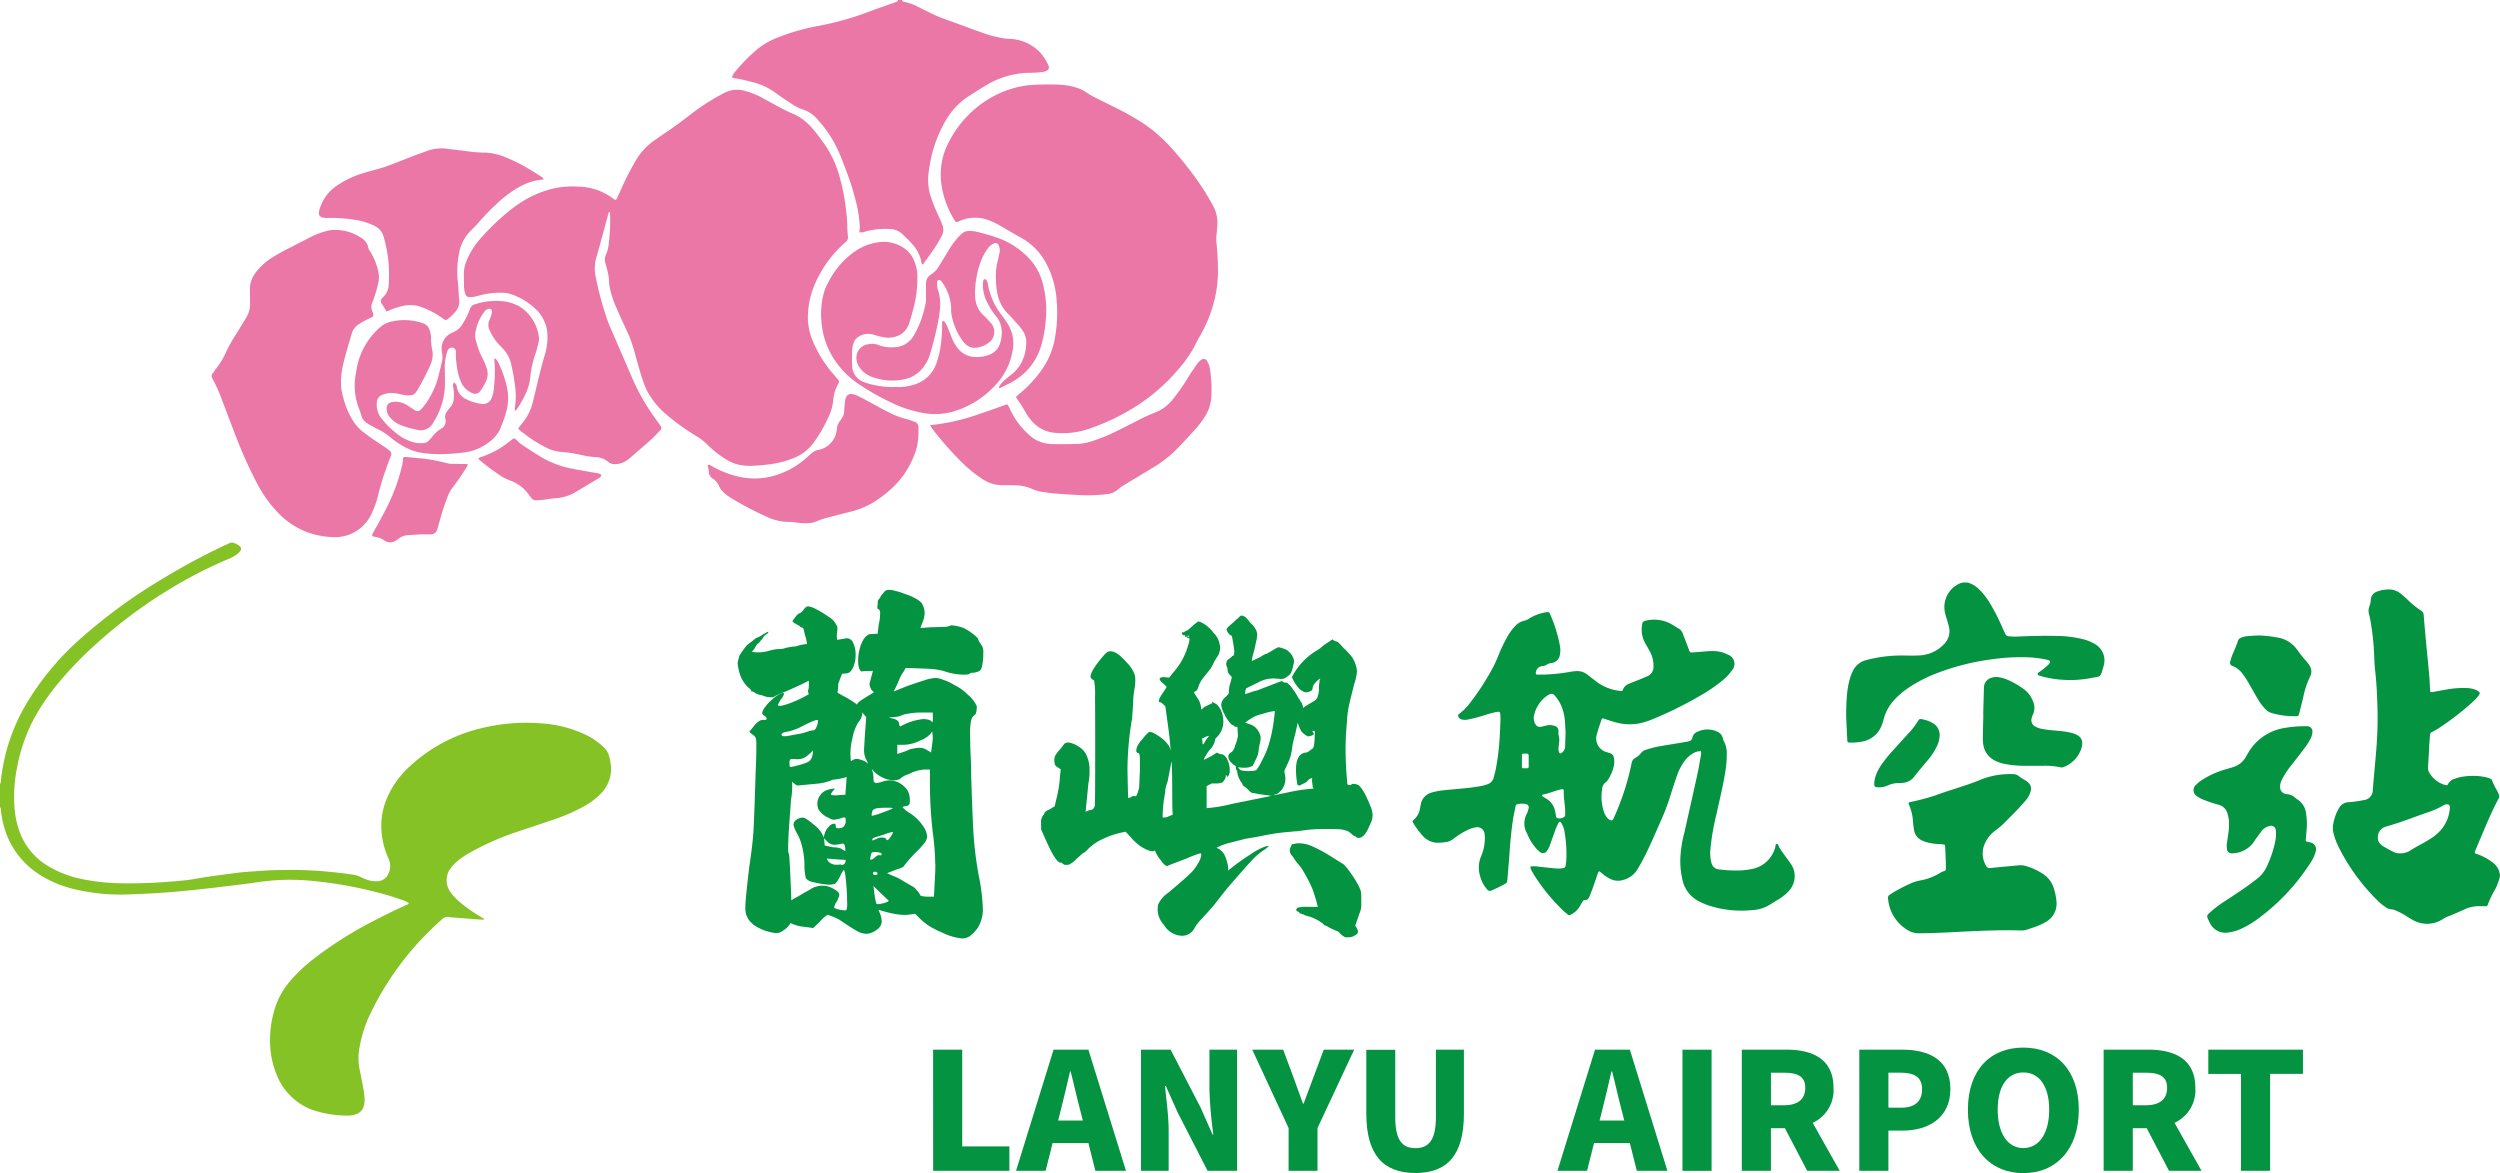 <svg id="header-logo" xmlns="http://www.w3.org/2000/svg" xmlns:xlink="http://www.w3.org/1999/xlink" width="136.389" height="64" viewBox="0 0 136.389 64">
  <defs>
    <clipPath id="clip-path">
      <rect id="矩形_11006" data-name="矩形 11006" width="136.389" height="64" fill="none"/>
    </clipPath>
  </defs>
  <g id="组_19200" data-name="组 19200" clip-path="url(#clip-path)">
    <path id="路径_44337" data-name="路径 44337" d="M0,77.729a.341.341,0,0,0,.052-.207,10.322,10.322,0,0,1,1.337-4.087,14.928,14.928,0,0,1,2.969-3.606,29.124,29.124,0,0,1,4.389-3.224,37.524,37.524,0,0,1,3.474-1.88c.1-.047.2-.085.3-.138a.283.283,0,0,1,.259,0,.861.861,0,0,1,.306.172.189.189,0,0,1,.031.248.706.706,0,0,1-.193.191,2.158,2.158,0,0,1-.427.239,24.549,24.549,0,0,0-3.548,1.85,26.251,26.251,0,0,0-3.572,2.683,20.374,20.374,0,0,0-2.15,2.2,12.246,12.246,0,0,0-1.4,2.045A9.343,9.343,0,0,0,.92,76.889,7.959,7.959,0,0,0,.8,79.114a4.753,4.753,0,0,0,.328,1.373,3.63,3.63,0,0,0,1.59,1.774,5.847,5.847,0,0,0,1.78.659,11.355,11.355,0,0,0,2.193.226q1.187.015,2.371-.074c.4-.03.8-.059,1.194-.108.369-.046.734-.125,1.1-.178.494-.071.99-.132,1.485-.2.577-.074,1.159-.1,1.739-.142.281-.019.563-.017.845-.021a21.361,21.361,0,0,1,2.234.067c.552.05,1.1.105,1.651.193a1.075,1.075,0,0,1,.334.106,2.573,2.573,0,0,0,.506.2,1.332,1.332,0,0,0,.4.044A.672.672,0,0,0,21.2,82.6a.938.938,0,0,0,0-.792,4.4,4.4,0,0,1-.39-1.523,3.849,3.849,0,0,1,.291-1.759,5.04,5.04,0,0,1,1.256-1.763,8.636,8.636,0,0,1,3.928-2.083,10.166,10.166,0,0,1,3.165-.265,6.725,6.725,0,0,1,2.446.6,3.717,3.717,0,0,1,1.09.76.89.89,0,0,1,.231.394,3,3,0,0,1,.116.614,1.9,1.9,0,0,1-.528,1.442,3.861,3.861,0,0,1-1,.752,10.035,10.035,0,0,1-1.623.7c-.644.221-1.292.431-1.937.648a14.788,14.788,0,0,0-2.685,1.192,4.49,4.49,0,0,0-.584.4,2.148,2.148,0,0,0-.41.435,1.091,1.091,0,0,0,.01,1.276,3.384,3.384,0,0,0,.565.589,8.274,8.274,0,0,0,1.048.735c.076.046.15.094.221.139,0,.022,0,.034-.008.038a.04.04,0,0,1-.026,0c-.127-.006-.254-.009-.381-.019-.426-.033-.851-.068-1.277-.1a1,1,0,0,1-.19-.017.409.409,0,0,0-.418.121,16.208,16.208,0,0,0-3.864,5.059,7.1,7.1,0,0,0-.644,1.989,3.147,3.147,0,0,0,.016,1.138c.072.337.137.676.2,1.016.031.17.054.341.07.513a1.315,1.315,0,0,1-.034.433.646.646,0,0,1-.462.492,1.412,1.412,0,0,1-.43.067,6.044,6.044,0,0,1-1.875-.3,2.775,2.775,0,0,1-.545-.247,3.385,3.385,0,0,1-1.47-1.734,4.806,4.806,0,0,1-.337-1.646,5.776,5.776,0,0,1,.274-1.961,4.149,4.149,0,0,1,.774-1.4,8.848,8.848,0,0,1,1.405-1.326,21.336,21.336,0,0,1,3.325-2.076c.532-.276,1.07-.54,1.618-.784.063-.028.141-.039.174-.124a1.505,1.505,0,0,0-.421-.187,16.065,16.065,0,0,0-1.7-.493,21.918,21.918,0,0,0-2.626-.472,14.027,14.027,0,0,0-1.876-.118,12.337,12.337,0,0,0-1.6.13c-.476.071-.954.127-1.432.186-.568.07-1.136.138-1.7.2-.415.046-.832.085-1.248.123-.842.077-1.686.127-2.53.153a10.885,10.885,0,0,1-3.243-.31,6.238,6.238,0,0,1-1.793-.776A4.5,4.5,0,0,1,.171,79.86a4.176,4.176,0,0,1-.119-.7A.249.249,0,0,0,0,78.984Z" transform="translate(0 -34.957)" fill="#85c226"/>
    <path id="路径_44338" data-name="路径 44338" d="M188.423,86.136a5.272,5.272,0,0,1-.339-.495c-.038-.064-.039-.185-.135-.171-.071.011-.055.122-.076.188a1.632,1.632,0,0,1-1.3,1.186,3.911,3.911,0,0,1-.54.069,7.142,7.142,0,0,1-1.224-.052.45.45,0,0,1-.41-.345,1.405,1.405,0,0,1-.049-.212,2.434,2.434,0,0,1-.015-.517,12.841,12.841,0,0,1,.318-1.879c.17-.781.366-1.557.491-2.347a5.419,5.419,0,0,0,.086-1.058,1.342,1.342,0,0,0-.154-.629.514.514,0,0,1-.056-.152.514.514,0,0,0-.32-.381,1.241,1.241,0,0,0-1.055.005.443.443,0,0,0-.288.307c-.028.18-.148.207-.282.237-.036.008-.072.013-.107.019-.431.072-.861.142-1.291.215a5.025,5.025,0,0,0-.82.2.5.5,0,0,0-.281.159,1.045,1.045,0,0,1-.349.3.392.392,0,0,0-.188.279,13.885,13.885,0,0,1-.943,2.924c-.022.05-.043.1-.068.149a.1.1,0,0,1-.116.044.394.394,0,0,1-.22-.153.938.938,0,0,1-.156-.286,2.555,2.555,0,0,1-.109-1.237.522.522,0,0,1,.224-.418.323.323,0,0,0,.086-.1,2.182,2.182,0,0,0,.313-.691,1.115,1.115,0,0,0,.018-.54.284.284,0,0,0-.2-.232c-.052-.014-.1-.032-.155-.051a.771.771,0,0,1-.557-1.024c.069-.28.175-.55.26-.81a.184.184,0,0,1,.151.013c.164.052.328.108.493.156a2.877,2.877,0,0,0,1.454.076,4.343,4.343,0,0,0,.724-.238,21,21,0,0,0,2.655-1.328,8.361,8.361,0,0,0,1.139-.795,2.522,2.522,0,0,0,.465-.5.533.533,0,0,0-.211-.879,1.7,1.7,0,0,0-.759-.192c-.32-.012-.635.039-.952.057-.409.024-.325.085-.475-.307-.09-.238-.18-.476-.274-.712a.441.441,0,0,0-.174-.237c-.18-.106-.353-.226-.538-.321a1.937,1.937,0,0,0-1.328-.134.191.191,0,0,0-.169.179c-.008.054-.016.108-.022.162a1.5,1.5,0,0,0,.191.892c.084.15.172.3.254.451a1.633,1.633,0,0,1,.192.812.544.544,0,0,1-.348.535c-.124.055-.25.107-.376.159-.2.082-.407.156-.606.244a.556.556,0,0,0-.34.333.085.085,0,0,1-.105.061,2.6,2.6,0,0,1-1.268-.455c-.132-.1-.259-.2-.389-.3-.072-.055-.143-.112-.217-.164a.866.866,0,0,0-.565-.163,2.95,2.95,0,0,0-.3.033,9.991,9.991,0,0,1-1.435.156c-.136,0-.273,0-.409,0a.062.062,0,0,1-.063-.071.389.389,0,0,1,.344-.391.508.508,0,0,0,.233-.066.568.568,0,0,1,.275-.1.529.529,0,0,0,.465-.466,1.288,1.288,0,0,0,.012-.407,7.647,7.647,0,0,0-.57-1.843.1.1,0,0,0-.107-.064,1.458,1.458,0,0,0-.189.025,2.584,2.584,0,0,0-.832.329.658.658,0,0,1-.245.113.921.921,0,0,0-.511.294,2.894,2.894,0,0,0-.447.617,8.549,8.549,0,0,0-.446.934c-.094.226-.186.454-.3.671a13.264,13.264,0,0,1-1.217,1.9,2.979,2.979,0,0,1-.641.665c-.075.053-.075.111-.034.188a.245.245,0,0,0,.145.115.73.73,0,0,0,.35.012,7.592,7.592,0,0,0,.974-.258,4.542,4.542,0,0,1,.606-.157c.172-.025.191-.012.2.156a2.344,2.344,0,0,1,.008.272c-.012.318-.023.636-.043.953a13.191,13.191,0,0,1-.222,1.784c-.027.133-.069.264-.1.4a.521.521,0,0,1-.38.39,2.467,2.467,0,0,1-.315.088c-.26.043-.521.081-.783.109-.415.044-.833.075-1.248.119a3.42,3.42,0,0,0-.668.127.8.8,0,0,0-.588.645c-.012.063-.026.125-.039.187a1.038,1.038,0,0,1-.371.676.083.083,0,0,0-.018.121,4.358,4.358,0,0,0,.566.766,1.112,1.112,0,0,0,.887.339c.1,0,.2-.019.3-.028a.839.839,0,0,0,.448-.177,4.214,4.214,0,0,1,.785-.489,1.464,1.464,0,0,1,.439-.142.394.394,0,0,1,.479.336.781.781,0,0,1,.015.135,2.434,2.434,0,0,1-.185,1.066,1.611,1.611,0,0,0-.086,1.066,1.841,1.841,0,0,0,.407.792.181.181,0,0,0,.219.054,8.288,8.288,0,0,0,.782-.384.134.134,0,0,0,.077-.105c.009-.063.021-.126.026-.189.04-.489.084-.978.117-1.468.039-.572.094-1.142.179-1.708.038-.251.1-.5.145-.749.009-.045.018-.094.071-.1a1.017,1.017,0,0,1,.486-.019.185.185,0,0,1,.151.246,1.735,1.735,0,0,1-.083.259,1.1,1.1,0,0,0,0,1.1,2.789,2.789,0,0,0,.568.891.7.7,0,0,0,.123.107.251.251,0,0,0,.4-.06,1.091,1.091,0,0,0,.161-.314q.129-.359.256-.718a2.849,2.849,0,0,1,.221-.5c.035-.061.083-.061.125,0a1.29,1.29,0,0,1,.2.559,6.909,6.909,0,0,1,.092,1.358c0,.127-.015.254-.03.381s-.054.179-.184.195a1.824,1.824,0,0,1-.354.01c-.308-.026-.615-.061-.922-.094a1.691,1.691,0,0,0-.449-.017.125.125,0,0,0,0,.138,3.506,3.506,0,0,0,.167.312,10.184,10.184,0,0,0,1.618,1.979c.072.069.153.129.229.193a.121.121,0,0,0,.149.017,1.151,1.151,0,0,0,.485-.426c.055-.094.111-.188.165-.282.028-.05.065-.094.125-.092.159.006.222-.1.271-.222.058-.153.121-.3.176-.458.091-.257.177-.515.267-.773.016-.047.019-.11.1-.116.066.055.135.113.206.17a1.833,1.833,0,0,0,.415.258.94.94,0,0,0,.667.04,1.281,1.281,0,0,0,.755-.546c.166-.272.32-.55.461-.835.334-.676.625-1.372.93-2.061a10.373,10.373,0,0,0,.4-1.073c.123-.39.248-.779.381-1.165a3.051,3.051,0,0,1,.363-.73,1.5,1.5,0,0,1,.483-.473.792.792,0,0,1,.467-.14.536.536,0,0,1-.007.247c-.059.34-.115.681-.189,1.018-.233,1.065-.475,2.128-.712,3.192a6.314,6.314,0,0,0-.217,1.452,4.387,4.387,0,0,0,.144,1.214,1.678,1.678,0,0,0,.824,1.039,3.578,3.578,0,0,0,.547.243,5.769,5.769,0,0,0,2.422.261,1.973,1.973,0,0,0,.811-.216c.237-.134.466-.282.7-.428a2.357,2.357,0,0,0,.46-.383,1.184,1.184,0,0,0,.145-1.459c-.1-.152-.209-.3-.319-.442m-14.006-5.355c0,.154,0,.308,0,.462a.081.081,0,0,1-.084.087c-.054,0-.109,0-.163,0-.111,0-.121-.013-.124-.128,0-.091,0-.182,0-.272h0c0-.109,0-.217,0-.326a.073.073,0,0,1,.066-.073l.027,0c.286-.005.28-.017.277.253m1.925,3.207a.434.434,0,0,1-.365.054.1.1,0,0,1-.064-.08c-.021-.107-.033-.215-.059-.32a1.019,1.019,0,0,0-.505-.676c-.062-.036-.123-.076-.182-.117-.011-.008-.013-.032-.016-.049a.03.03,0,0,1,.029-.038c.3-.05.571-.173.86-.249.061-.016.122-.033.184-.044s.111.013.108.079c-.014.355.057.7.075,1.057,0,.045,0,.091,0,.136-.007.086.034.188-.065.247m.065-3.833a.451.451,0,0,1-.226.352c-.032.024-.071,0-.091-.031a.436.436,0,0,1-.043-.265c.008-.109.024-.217.033-.326a.7.7,0,0,0,0-.216,1.279,1.279,0,0,1-.039-.376.263.263,0,0,0-.187-.271.8.8,0,0,0-.481-.028c-.1.021-.193.052-.292.071a.26.26,0,0,1-.281-.124.622.622,0,0,1-.089-.5,1.765,1.765,0,0,1,.748-1.1.548.548,0,0,1,.123-.058.205.205,0,0,1,.245.062,2.08,2.08,0,0,1,.388.621,2.541,2.541,0,0,1,.172.713c.023.254.032.508.043.691-.01.307-.019.544-.025.78" transform="translate(-91.025 -39.429)" fill="#049341"/>
    <path id="路径_44339" data-name="路径 44339" d="M286.677,85.554a1.007,1.007,0,0,0-.407-.562,2.963,2.963,0,0,0-.842-.439c-.1-.031-.116-.062-.077-.16.1-.235.194-.47.294-.7.309-.727.61-1.458.983-2.156a.247.247,0,0,0,.011-.232c-.028-.067-.057-.134-.09-.2a3.606,3.606,0,0,1-.276-.562.14.14,0,0,0-.092-.093,1.952,1.952,0,0,0-.258-.085,3.376,3.376,0,0,0-1.193-.033,2,2,0,0,0-.5.124.568.568,0,0,0-.364.3.072.072,0,0,1-.087.048.941.941,0,0,1-.158-.04,1.466,1.466,0,0,1-.732-.585.524.524,0,0,1-.11-.353c.033-.471.055-.944.082-1.415.007-.118.023-.235.027-.353A.17.17,0,0,1,283,77.9a3.159,3.159,0,0,0,.354-.2,14.966,14.966,0,0,0,1.814-1.393c.1-.091.2-.189.29-.289a1.213,1.213,0,0,0,.127-.175.1.1,0,0,0-.034-.142.75.75,0,0,0-.266-.134,1.618,1.618,0,0,0-.43-.066,5.25,5.25,0,0,0-1.085.087c-.242.041-.482.089-.724.131-.133.023-.151,0-.158-.141-.011-.226-.015-.454-.035-.68-.06-.669-.128-1.339-.19-2.008-.042-.453-.083-.905-.118-1.358a.3.3,0,0,0-.157-.263,4.427,4.427,0,0,1-.737-.6c-.119-.112-.24-.222-.369-.323a1.026,1.026,0,0,0-.659-.222,1.882,1.882,0,0,0-.614.114.485.485,0,0,0-.347.415,1.492,1.492,0,0,1-.071.373.7.7,0,0,0-.015.5c.016.052.025.106.036.16a13.391,13.391,0,0,1,.221,1.839c.019.336.021.674.06,1.007.081.7.112,1.4.131,2.094a21.369,21.369,0,0,1-.066,2.234c-.047.6-.105,1.195-.158,1.792-.012.136-.016.272-.032.408a.55.55,0,0,1-.5.558c-.027.006-.054.009-.081.015a5.752,5.752,0,0,1-.755.1.6.6,0,0,0-.494.3,2.46,2.46,0,0,0-.141.263,2.836,2.836,0,0,0-.182.6,1.129,1.129,0,0,0,.012.539,3.986,3.986,0,0,0,.311.812,11.085,11.085,0,0,0,2.066,2.828,2.945,2.945,0,0,0,.44.366.6.6,0,0,0,.349.136.6.6,0,0,1,.234.068,3.394,3.394,0,0,1,.531.276c.147.09.292.185.444.265a1.56,1.56,0,0,0,1.56-.06,1.923,1.923,0,0,1,.261-.145c.316-.115.62-.258.928-.393a1.88,1.88,0,0,1,.926-.181c.091,0,.182,0,.272,0a.082.082,0,0,0,.082-.059,5.493,5.493,0,0,1,.436-.907,3.646,3.646,0,0,0,.225-.613.459.459,0,0,0-.019-.262m-3.23-2.278a2.5,2.5,0,0,1-.5.42c-.138.088-.277.172-.42.251-.231.127-.464.248-.685.391a.972.972,0,0,1-.572.171.725.725,0,0,1-.363-.074c-.187-.093-.37-.193-.55-.3a.932.932,0,0,1-.188-.155.425.425,0,0,1-.121-.321.589.589,0,0,1,.418-.6c.042-.016.086-.029.13-.041.707-.2,1.391-.473,2.084-.715a4.6,4.6,0,0,0,.97-.425.3.3,0,0,1,.127-.042c.135-.016.209.052.2.186a2.04,2.04,0,0,1-.528,1.255" transform="translate(-150.318 -37.967)" fill="#049341"/>
    <path id="路径_44340" data-name="路径 44340" d="M267.4,92.755a1.425,1.425,0,0,0-.16-.033c-.095-.02-.109-.034-.1-.124.014-.181.032-.362.047-.543a3.66,3.66,0,0,0-.029-.87,1.048,1.048,0,0,0-.463-.769.832.832,0,0,1-.132-.1.73.73,0,0,0-.44-.194.772.772,0,0,1-.107-.018.386.386,0,0,1-.28-.362.9.9,0,0,1,.118-.443,4.513,4.513,0,0,1,.493-.75c.232-.3.468-.6.7-.906a3.471,3.471,0,0,0,.353-.55.853.853,0,0,0,.1-.336.293.293,0,0,0-.323-.344,6.9,6.9,0,0,0-1.221.1,2.8,2.8,0,0,0-1.97,1.375c-.032.055-.065.109-.095.165a1.214,1.214,0,0,1-.74.6c-.165.051-.331.1-.5.147a4.793,4.793,0,0,0-1.135.524,1.616,1.616,0,0,0-.342.27.385.385,0,0,0,.069.661,1.413,1.413,0,0,0,.362.187,7.159,7.159,0,0,0,.749.249.679.679,0,0,1,.525.528,1.657,1.657,0,0,1,.066.347,3.013,3.013,0,0,1-.027.679c-.034.224-.064.449-.093.653.007.1.005.169.018.24a.243.243,0,0,0,.221.209.316.316,0,0,0,.108,0,1.477,1.477,0,0,0,1.131-.614c.083-.14.186-.27.28-.4.047-.066.1-.132.145-.2a.771.771,0,0,1,.431-.271.252.252,0,0,1,.343.213.663.663,0,0,1,.014.135,1.973,1.973,0,0,1-.031.434A5.856,5.856,0,0,1,265,94.094a1.762,1.762,0,0,1-.506.634c-.23.178-.461.355-.7.52-.351.243-.711.473-1.066.711a6.1,6.1,0,0,0-.723.534c-.305.277-.3.232-.115.616a.942.942,0,0,0,1.051.555,2.3,2.3,0,0,0,.676-.2,5.024,5.024,0,0,0,.911-.543,11.479,11.479,0,0,0,2.889-3.088,2.056,2.056,0,0,0,.147-.261,1.842,1.842,0,0,0,.12-.332.375.375,0,0,0-.283-.483" transform="translate(-141.347 -46.795)" fill="#049341"/>
    <path id="路径_44341" data-name="路径 44341" d="M265.506,77.275a1.314,1.314,0,0,1,.561.459,5.4,5.4,0,0,1,.379.6c.144.252.285.506.434.755a2.679,2.679,0,0,0,.43.56.714.714,0,0,0,.3.185,4.382,4.382,0,0,0,1.344.178c.127,0,.14-.015.178-.159.074-.281.143-.563.212-.844a4.679,4.679,0,0,1,.381-1.159.571.571,0,0,0-.017-.573,2.08,2.08,0,0,0-.281-.367c-.138-.157-.26-.324-.386-.491a1.627,1.627,0,0,0-.958-.672,6.827,6.827,0,0,0-1.161-.141c-.2.012-.4.02-.6.039a1.115,1.115,0,0,0-.393.1.236.236,0,0,0-.14.155,7.045,7.045,0,0,1-.291.732,3.133,3.133,0,0,0-.127.387.186.186,0,0,0,.133.257" transform="translate(-143.696 -40.94)" fill="#049341"/>
    <path id="路径_44342" data-name="路径 44342" d="M233.125,97.568a3.316,3.316,0,0,0-.961-.442,1,1,0,0,0-.378-.033l-.814.075c-.244.023-.489.045-.732.073a.2.2,0,0,1-.221-.112,1.314,1.314,0,0,1-.024-1.327,1.711,1.711,0,0,1,.552-.63,4.033,4.033,0,0,0,.569-.505c.192-.193.387-.384.575-.582.163-.171.322-.345.476-.524a1.34,1.34,0,0,0,.274-.5.446.446,0,0,0-.139-.493,1.6,1.6,0,0,0-.2-.143,1.868,1.868,0,0,1-.274-.177.53.53,0,0,0-.4-.131,4.256,4.256,0,0,0-1.706.3c-.8.336-1.634.549-2.443.848-.043.016-.086.029-.129.043a12.653,12.653,0,0,1-1.265.331c-.107.022-.123.049-.077.149a2.771,2.771,0,0,1,.222.977,4.041,4.041,0,0,0,.053.405.757.757,0,0,0,.452.576,1.643,1.643,0,0,0,.257.091,3.1,3.1,0,0,0,.591.095,1.226,1.226,0,0,1,.382.043c.006.036.014.071.016.107q.019.435.035.872c0,.109,0,.218,0,.327a.11.11,0,0,1-.083.122.99.99,0,0,0-.223.1,3.15,3.15,0,0,1-1.116.42,2.347,2.347,0,0,0-.541.177,9.239,9.239,0,0,0-.894.465c-.069.042-.137.089-.205.133a.193.193,0,0,0-.089.21,2.2,2.2,0,0,0,1.114,1.744,1.081,1.081,0,0,0,.54.147c.819,0,1.635-.05,2.452-.09,1.044-.051,2.089-.094,3.134-.063a.985.985,0,0,0,.374-.057c.154-.055.31-.1.464-.16a2.953,2.953,0,0,0,.541-.256,1.136,1.136,0,0,0,.569-1.1,3.158,3.158,0,0,0-.144-.719,1.421,1.421,0,0,0-.591-.791" transform="translate(-121.66 -49.884)" fill="#049341"/>
    <path id="路径_44343" data-name="路径 44343" d="M233.226,72.654a2.328,2.328,0,0,0-.681-.269,6.35,6.35,0,0,0-1.35-.165c-.718-.017-1.436,0-2.154.032a2.863,2.863,0,0,1-.517-.017.2.2,0,0,1-.168-.121c-.057-.124-.115-.247-.17-.371a11.293,11.293,0,0,0-.656-1.285,3.864,3.864,0,0,0-.6-.776,1.483,1.483,0,0,0-.445-.309.779.779,0,0,0-.685.017,1.405,1.405,0,0,0-.743,1.526c.026.124.063.246.1.368s.074.243.105.366a1.02,1.02,0,0,1-.3,1.067,1.952,1.952,0,0,1-1.211.56c-.3.022-.6.016-.9.011a7.524,7.524,0,0,0-2.1.254,1.077,1.077,0,0,0-.685.539,2.083,2.083,0,0,0-.17.4,4.7,4.7,0,0,0-.17.853,11.434,11.434,0,0,0-.046,1.472c.017.353.035.734.055,1.116,0,.084.034.114.117.116a3.064,3.064,0,0,0,.731-.062,1.408,1.408,0,0,0,1.041-.911,2.221,2.221,0,0,0,.089-.286,2.48,2.48,0,0,1,.637-1.125,4.465,4.465,0,0,1,.777-.641,7.78,7.78,0,0,1,1.5-.763,13.1,13.1,0,0,1,3.032-.761,10.919,10.919,0,0,1,1.713-.108,5.954,5.954,0,0,1,1.27.141c.185.045.2.117.071.259a4.465,4.465,0,0,1-.441.364c-.059.049-.169.077-.147.172.016.069.116.071.182.094a1.817,1.817,0,0,0,.183.052,6.045,6.045,0,0,0,2.543.053c.557-.108.5-.005.683-.646.007-.026.015-.053.02-.079a1.025,1.025,0,0,0-.509-1.138" transform="translate(-118.954 -37.526)" fill="#049341"/>
    <path id="路径_44344" data-name="路径 44344" d="M241.111,83.745a1.175,1.175,0,0,0-.326-.135,4.393,4.393,0,0,0-.672-.107c-.308-.03-.616-.049-.921-.107a1.2,1.2,0,0,1-.386-.129.387.387,0,0,1-.2-.483,1.032,1.032,0,0,1,.063-.18.875.875,0,0,0,.005-.715,1.516,1.516,0,0,0-.547-.7,4.736,4.736,0,0,0-.778-.45,2.173,2.173,0,0,0-.519-.164.837.837,0,0,0-.456.036.556.556,0,0,0-.379.538q-.021.709-.039,1.418h.007c-.009.427-.02.854-.027,1.281a2.506,2.506,0,0,0,.014.326,1.163,1.163,0,0,0,.673.96,2.043,2.043,0,0,0,.516.17,5.986,5.986,0,0,0,1.112.1c.318,0,.636,0,.955,0a3.949,3.949,0,0,1,.949.079.273.273,0,0,0,.185-.011,1.628,1.628,0,0,0,.984-1.061.987.987,0,0,0,.033-.214.473.473,0,0,0-.246-.454" transform="translate(-127.76 -43.625)" fill="#049341"/>
    <path id="路径_44345" data-name="路径 44345" d="M224.558,89.038a.85.85,0,0,0,.629-.331c.244-.317.509-.617.763-.925a3.469,3.469,0,0,0,.475-.729,1.464,1.464,0,0,0,.156-.575.738.738,0,0,0-.358-.69,1.711,1.711,0,0,0-.584-.217c-.127-.027-.167-.033-.245.1a3.7,3.7,0,0,1-.459.608c-.273.3-.55.605-.825.907a8.423,8.423,0,0,0-.627.754,2.766,2.766,0,0,0-.381.69,1.275,1.275,0,0,0-.085.507c.006.094.039.132.133.139a1.218,1.218,0,0,0,.612-.1,1.385,1.385,0,0,1,.608-.127,1.653,1.653,0,0,0,.191-.008" transform="translate(-120.763 -46.329)" fill="#049341"/>
    <path id="路径_44346" data-name="路径 44346" d="M88.243,4.484a3.469,3.469,0,0,1,1.227.569c.267.2.551.386.833.568a2.421,2.421,0,0,0,.648.342,1.77,1.77,0,0,1,.845.572,6.676,6.676,0,0,1,1.257,2.027c.095.246.193.49.284.737a14.353,14.353,0,0,1,.627,2.083,7.6,7.6,0,0,1,.12,1c.006.1-.04.195-.009.293a.6.6,0,0,0,.311-.047,4.406,4.406,0,0,1,1.35-.135,1,1,0,0,1,.665.275c.169.165.344.325.5.5a2.032,2.032,0,0,1,.543,1.021c.007.045,0,.111.062.135.016-.009.036-.014.045-.027.226-.318.458-.634.674-.958.121-.181.22-.376.326-.567a.7.7,0,0,0,.028-.631c-.061-.151-.127-.3-.193-.451a8.953,8.953,0,0,1-.429-1.06,2.913,2.913,0,0,1-.14-1.1,7.182,7.182,0,0,1,.1-.727,7.106,7.106,0,0,1,.847-2.315A3.86,3.86,0,0,1,100,5.265c.321-.2.638-.418.969-.608a4.7,4.7,0,0,1,2.461-.686,5.086,5.086,0,0,0,.651-.049.6.6,0,0,0,.2-.069.188.188,0,0,0,.093-.275,2.611,2.611,0,0,0-.448-.712,2.43,2.43,0,0,0-1.674-.747c-.091-.007-.182-.007-.271-.02a6.548,6.548,0,0,1-1.262-.331c-.377-.132-.751-.273-1.126-.41-.359-.131-.718-.258-1.075-.393C98.108.808,97.717.593,97.317.4a2.906,2.906,0,0,0-.841-.306C96.423.085,96.4.044,96.387,0h-.218a.111.111,0,0,1-.08.1c-.53.188-1.062.371-1.589.569a16.182,16.182,0,0,1-2.7.75,11.352,11.352,0,0,0-2.119.6,4.239,4.239,0,0,0-1.1.594A9.2,9.2,0,0,0,87.293,3.9a1.606,1.606,0,0,0-.15.227c-.044.074-.021.122.064.133a8.252,8.252,0,0,1,1.036.227" transform="translate(-47.177)" fill="#eb77a6"/>
    <path id="路径_44347" data-name="路径 44347" d="M70.764,31.2c.371-.014.742-.041,1.112-.089a5.287,5.287,0,0,0,1.187-.293,2.52,2.52,0,0,0,1.2-.866,8.077,8.077,0,0,0,.832-1.437,2.809,2.809,0,0,0,.253-.914,2,2,0,0,1,.13-.583c.047-.118.105-.232.162-.345a.141.141,0,0,0-.023-.174c-.1-.116-.2-.234-.3-.351a6.63,6.63,0,0,1-1.041-1.656,3.451,3.451,0,0,1-.312-1.234,4.627,4.627,0,0,1,.464-2.163,6.369,6.369,0,0,1,1.017-1.541,5.449,5.449,0,0,1,.582-.573.311.311,0,0,0,.122-.285c-.017-.19-.038-.38-.037-.57a7.384,7.384,0,0,0-.076-.95,10.941,10.941,0,0,0-.368-1.839,5.632,5.632,0,0,0-.8-1.691c-.208-.287-.413-.576-.644-.845a3.143,3.143,0,0,0-.76-.654,4.026,4.026,0,0,0-.441-.215c-.514-.232-1-.52-1.5-.785a4.09,4.09,0,0,0-1.058-.425,1.515,1.515,0,0,0-1.06.125,11.91,11.91,0,0,0-1.551.96c-.5.368-.977.757-1.494,1.1-.25.165-.495.339-.74.511a3.451,3.451,0,0,0-1.036,1.1A15.129,15.129,0,0,0,63.8,16.04c-.083.191-.172.381-.26.57-.044.094-.072.1-.166.033-.015-.01-.028-.023-.043-.034a3.245,3.245,0,0,0-1.9-.647,4.977,4.977,0,0,0-1.3.09,5.63,5.63,0,0,0-1.8.756,8.3,8.3,0,0,0-.975.741A12.51,12.51,0,0,0,56.01,18.9a4.234,4.234,0,0,0-.651,1.067,1.869,1.869,0,0,0-.165.794c.006.209.008.418.007.627a1.415,1.415,0,0,0,.066.4.242.242,0,0,0,.283.2,1.007,1.007,0,0,0,.189-.017c.125-.025.248-.056.371-.087a4.167,4.167,0,0,1,1.214-.132,1.525,1.525,0,0,1,.48.088,3.645,3.645,0,0,1,1.429.923,2.046,2.046,0,0,1,.522,1.425,3.342,3.342,0,0,1-.155.992c-.1.321-.182.646-.264.972-.128.511-.243,1.025-.374,1.534a2.855,2.855,0,0,1-.62,1.229c-.066.073-.123.155-.184.232a1.04,1.04,0,0,0,.309.276,6.679,6.679,0,0,0,1.217.773,2.074,2.074,0,0,0,.779.234,7.59,7.59,0,0,1,1.076.157,4.965,4.965,0,0,0,.779.127,1.193,1.193,0,0,1,.757.265.467.467,0,0,0,.3.12,1.145,1.145,0,0,0,.764-.241c.407-.334.8-.681,1.2-1.032.2-.175.378-.368.558-.56.1-.109.094-.163.006-.287-.179-.251-.364-.5-.535-.757a11.552,11.552,0,0,1-.989-1.817q-.471-1.088-.94-2.176c-.157-.367-.333-.729-.456-1.108a17.59,17.59,0,0,1-.591-2.209,2.179,2.179,0,0,1,.013-1.022c.238-.828.457-1.663.684-2.495.007-.025.019-.051.056-.05.007.012.022.025.022.038a9.6,9.6,0,0,1-.066,1.659,1.877,1.877,0,0,1-.155.632.591.591,0,0,0-.039.423c.019.089.047.176.07.264a3.172,3.172,0,0,1,.144.884.843.843,0,0,0,.022.161,5.1,5.1,0,0,0,.375,1.165c.193.451.4.894.606,1.342a6.9,6.9,0,0,1,.354.972c.156.559.3,1.123.49,1.673a4.149,4.149,0,0,0,.252.6,4.342,4.342,0,0,0,.979,1.2,11.925,11.925,0,0,0,1.677,1.211,3.094,3.094,0,0,1,.6.465,5.431,5.431,0,0,0,.978.78,2.279,2.279,0,0,0,1.315.377" transform="translate(-29.888 -5.78)" fill="#eb77a6"/>
    <path id="路径_44348" data-name="路径 44348" d="M126.988,18.588a1.164,1.164,0,0,1,0-.3c.027-.162.023-.326.042-.489a1.948,1.948,0,0,0-.254-1.179A14.178,14.178,0,0,0,125.7,14.95c-.329-.446-.677-.877-1.047-1.291a8.386,8.386,0,0,0-1.616-1.454,14.915,14.915,0,0,0-1.418-.812c-.381-.195-.764-.382-1.146-.573a4.892,4.892,0,0,1-.639-.366,1.533,1.533,0,0,0-.365-.182,3.35,3.35,0,0,0-.985-.2c-.463-.023-.927-.017-1.391,0a5.014,5.014,0,0,0-1,.141,5.605,5.605,0,0,0-2.543,1.417,5.963,5.963,0,0,0-1.2,1.645,3.691,3.691,0,0,0-.387,1.354,4.056,4.056,0,0,0,.094,1.272,5,5,0,0,0,.611,1.508c.112.182.113.181.3.1l.025-.011a2.087,2.087,0,0,1,1.568-.037,4.634,4.634,0,0,1,.638.307c.386.222.768.452,1.157.667a3.4,3.4,0,0,1,1.346,1.39,4.956,4.956,0,0,1,.57,2.031,7.789,7.789,0,0,1-.1,2.063,4.231,4.231,0,0,1-.662,1.628,6.5,6.5,0,0,1-1.246,1.364c-.07.057-.134.121-.218.2a10.013,10.013,0,0,1,.554.872,2.549,2.549,0,0,0,.266.379,1.873,1.873,0,0,0,1.31.7,4.456,4.456,0,0,0,1.775-.192,11.9,11.9,0,0,0,2.163-.963,10.289,10.289,0,0,0,2.677-2.172,7.807,7.807,0,0,0,.922-1.248c.116-.2.2-.409.316-.6a7.466,7.466,0,0,0,.784-1.821,6.787,6.787,0,0,0,.259-1.691,14.855,14.855,0,0,0-.094-1.795" transform="translate(-60.625 -5.449)" fill="#eb77a6"/>
    <path id="路径_44349" data-name="路径 44349" d="M34.28,41.753a16.832,16.832,0,0,1,.611-1.891c.026-.068.05-.136.076-.2a.225.225,0,0,0-.091-.286c-.1-.075-.2-.151-.31-.221-.377-.253-.758-.5-1.116-.781a2.375,2.375,0,0,1-.519-.554,4.544,4.544,0,0,1-.574-1.348,3,3,0,0,1-.113-.615,3.93,3.93,0,0,1,.085-1.028c.128-.614.322-1.21.493-1.812a.877.877,0,0,1,.358-.5,3.5,3.5,0,0,1,.35-.21c.127-.069.259-.132.39-.194A.124.124,0,0,0,34,31.96a.688.688,0,0,0-.036-.131.643.643,0,0,1,.008-.577,2.139,2.139,0,0,0,.071-.206,5.77,5.77,0,0,0,.247-.891,1.38,1.38,0,0,0,0-.459,3.394,3.394,0,0,0-.453-1.161.593.593,0,0,1-.1-.192.832.832,0,0,0-.441-.593,2.537,2.537,0,0,0-1.4-.4,1.46,1.46,0,0,0-.45.063,4,4,0,0,0-.815.305c-.406.2-.809.412-1.213.62a9.329,9.329,0,0,0-1,.563,3.3,3.3,0,0,0-.849.8,1.5,1.5,0,0,0-.3.941c.009.245.008.491.011.736a1.407,1.407,0,0,1-.208.751q-.274.455-.552.908a7.29,7.29,0,0,0-.536.947,4.127,4.127,0,0,1-.541.91c-.072.094-.136.193-.206.288a.22.22,0,0,0-.022.254c.039.072.072.147.111.219a7.376,7.376,0,0,1,.365.821c.293.763.576,1.53.876,2.29a23.557,23.557,0,0,0,1.079,2.382A6.781,6.781,0,0,0,28.925,42.9a4.288,4.288,0,0,0,1.612.99,4.737,4.737,0,0,0,1.121.212,2.34,2.34,0,0,0,1.1-.156,2.237,2.237,0,0,0,1.194-1.211,5.582,5.582,0,0,0,.332-.979" transform="translate(-13.637 -14.806)" fill="#eb77a6"/>
    <path id="路径_44350" data-name="路径 44350" d="M38.089,21.437a1,1,0,0,0,.35.039,7.737,7.737,0,0,1,1.519.111,3.431,3.431,0,0,1,.984.305.937.937,0,0,1,.517.566,7.677,7.677,0,0,1,.293,1.6,8.28,8.28,0,0,1,0,.954,1.023,1.023,0,0,1-.331.806.239.239,0,0,0-.036.362,3.442,3.442,0,0,1,.238.4l.159-.063a4.017,4.017,0,0,1,.643-.22,1.875,1.875,0,0,1,.889-.028,3.21,3.21,0,0,1,.511.186,4.4,4.4,0,0,1,.872.5c.156.119.189.105.331-.01a3.017,3.017,0,0,0,.349-.344.827.827,0,0,0,.217-.652c-.033-.343-.038-.69-.08-1.032a5.111,5.111,0,0,1,.064-1.463,2.287,2.287,0,0,1,.653-1.29c.148-.147.3-.3.432-.455a12.076,12.076,0,0,1,.929-.96,6.337,6.337,0,0,1,1.023-.812,3.463,3.463,0,0,1,1.249-.521c.1-.016.2-.022.3-.038a.035.035,0,0,0,.019-.061.5.5,0,0,0-.1-.088c-.176-.112-.352-.225-.531-.332a9.137,9.137,0,0,0-1.43-.733,3.338,3.338,0,0,0-1.055-.253,7.361,7.361,0,0,1-.815-.046c-.4-.061-.81-.1-1.215-.151a2.364,2.364,0,0,0-1.156.089c-.211.083-.428.153-.64.234-.483.185-.965.376-1.448.561-.442.169-.9.273-1.356.407a5.271,5.271,0,0,0-1.524.712,2.33,2.33,0,0,0-.923,1.245.788.788,0,0,0-.05.238.19.19,0,0,0,.155.222" transform="translate(-20.542 -9.584)" fill="#eb77a6"/>
    <path id="路径_44351" data-name="路径 44351" d="M125.769,42.817a.2.2,0,0,0-.284-.073.657.657,0,0,0-.22.2,10.425,10.425,0,0,0-.59.884,10.579,10.579,0,0,1-.771,1.088,2.3,2.3,0,0,1-1,.735,7.819,7.819,0,0,0-.891.409c-.414.208-.826.421-1.243.624a9.1,9.1,0,0,1-1.184.485,3.084,3.084,0,0,1-.85.179c-.472.014-.945.018-1.418.008a1.885,1.885,0,0,1-1.28-.525,4.363,4.363,0,0,1-1.014-1.371c-.023-.05-.045-.1-.069-.149-.068-.137-.068-.135-.2-.088-.445.158-.887.325-1.336.469a11.6,11.6,0,0,1-2.762.635c.063.095.1.157.142.213a17.818,17.818,0,0,0,1.641,1.856,6.969,6.969,0,0,0,1.13.9,1.862,1.862,0,0,0,1.03.3c.236,0,.473,0,.708.011a2.278,2.278,0,0,1,.9.187,2.143,2.143,0,0,0,.653.183c.62.095,1.246.124,1.871.158a8.389,8.389,0,0,0,1.551-.045,1,1,0,0,0,.6-.234,2.723,2.723,0,0,1,.445-.313c.464-.285.935-.559,1.4-.845a6.748,6.748,0,0,0,1.286-.959c.376-.381.741-.774,1.1-1.172a4.613,4.613,0,0,0,.514-.669,2.194,2.194,0,0,0,.37-1.014,6.794,6.794,0,0,0-.06-1.576,1.213,1.213,0,0,0-.168-.486" transform="translate(-59.922 -23.13)" fill="#eb77a6"/>
    <path id="路径_44352" data-name="路径 44352" d="M104.936,38.028a5.006,5.006,0,0,0,2.182-1.341,3.6,3.6,0,0,0,1.026-1.975,1.992,1.992,0,0,0-.287-1.488c-.1-.149-.2-.3-.311-.447A3.713,3.713,0,0,1,106.8,31.1a.968.968,0,0,0-.078-.23.091.091,0,0,0-.09-.05.09.09,0,0,0-.081.062.625.625,0,0,0-.026.16,2.026,2.026,0,0,0,.19.952,3.647,3.647,0,0,0,.533.852,1.325,1.325,0,0,1,.286.635,1.735,1.735,0,0,1-.065.8.957.957,0,0,1-.6.659,1.838,1.838,0,0,1-.774.122,1.244,1.244,0,0,1-.942-.473,2.358,2.358,0,0,1-.364-.667q-.118-.3-.246-.605a1.228,1.228,0,0,0-.1-.165.093.093,0,0,0-.089-.052c-.039.006-.053.044-.055.082,0,.018,0,.036,0,.054a9.2,9.2,0,0,1-.051.979,5.226,5.226,0,0,1-.271,1.219,1.817,1.817,0,0,1-1.1,1.1,2.843,2.843,0,0,1-1.15.165,4.175,4.175,0,0,1-.923-.069,3.426,3.426,0,0,1-.788-.207.961.961,0,0,1-.629-.906c-.006-.272,0-.545,0-.817a1.272,1.272,0,0,1,.076-.373.577.577,0,0,1,.2-.317.973.973,0,0,1,.875-.173A4.13,4.13,0,0,0,101.2,34a1.361,1.361,0,0,0,.615-.068,1.053,1.053,0,0,0,.679-.7c.08-.231.144-.469.207-.705a6.192,6.192,0,0,0,.241-1.992,2.152,2.152,0,0,0-.146-.662,1.543,1.543,0,0,0-.483-.681,1.958,1.958,0,0,0-1.489-.391,3,3,0,0,0-1.394.581,4.512,4.512,0,0,0-1.309,1.547,2.8,2.8,0,0,0-.3.729,4.778,4.778,0,0,0-.128,1.024,5.6,5.6,0,0,0,.045.678,4.308,4.308,0,0,0,.611,1.733,4.761,4.761,0,0,0,1.458,1.487,12.823,12.823,0,0,0,1.757.987,6.535,6.535,0,0,0,1.839.573,3.6,3.6,0,0,0,1.535-.113" transform="translate(-52.9 -15.586)" fill="#eb77a6"/>
    <path id="路径_44353" data-name="路径 44353" d="M95.465,48.39a3.215,3.215,0,0,0-.437-.149,3.872,3.872,0,0,1-.793-.287c-.452-.214-.886-.462-1.325-.7-.176-.1-.353-.188-.533-.274a1.13,1.13,0,0,0-.283-.094.305.305,0,0,0-.36.217.787.787,0,0,0-.05.239c-.011.172-.029.344-.038.516a.616.616,0,0,1-.09.282,2.668,2.668,0,0,1-.149.228.822.822,0,0,0-.161.423,1.242,1.242,0,0,1-1.007,1.14.731.731,0,0,0-.318.145c-.085.068-.169.138-.249.211A4.536,4.536,0,0,1,87.9,51.317a3.851,3.851,0,0,1-1.881.1,5.254,5.254,0,0,1-1.573-.592,1.343,1.343,0,0,0-.143-.077.107.107,0,0,0-.078,0c-.026.011-.029.042-.023.07a1.351,1.351,0,0,1,.061.291.436.436,0,0,0,.213.384.956.956,0,0,1,.359.436.808.808,0,0,0,.187.266,2.2,2.2,0,0,0,.446.357,17.893,17.893,0,0,0,1.977,1.037,2.93,2.93,0,0,0,1.267.272,1.062,1.062,0,0,1,.244.02,3.37,3.37,0,0,0,.706.046,1.15,1.15,0,0,0,.476-.1,4.569,4.569,0,0,1,.7-.227c.369-.1.739-.188,1.107-.286a4.492,4.492,0,0,0,1.237-.486,6.233,6.233,0,0,0,1.183-.913,4.65,4.65,0,0,0,1-1.452,3.311,3.311,0,0,0,.335-1.42v-.327a.326.326,0,0,0-.228-.334" transform="translate(-45.593 -25.386)" fill="#eb77a6"/>
    <path id="路径_44354" data-name="路径 44354" d="M110.309,35.347a3.8,3.8,0,0,0-.317.259,1.454,1.454,0,0,0-.339.412c.066.042.115.011.163-.013.187-.094.376-.183.558-.285a3.29,3.29,0,0,0,1.6-1.984,6.48,6.48,0,0,0,.254-1.416,5.626,5.626,0,0,0-.2-2.1,3.065,3.065,0,0,0-.582-1.1,4.382,4.382,0,0,0-1.668-1.2,10.822,10.822,0,0,0-1.327-.4,1.613,1.613,0,0,0-.4-.043.566.566,0,0,0-.4.148c-.061.053-.12.11-.177.169a4.547,4.547,0,0,0-.606.837c-.154.247-.3.5-.455.744a1.24,1.24,0,0,1-.42.457.578.578,0,0,0-.3.542c0,.236,0,.473,0,.709a1.736,1.736,0,0,1-.011.272,5.54,5.54,0,0,1-.4,1.326,4.561,4.561,0,0,1-.29.555,1.233,1.233,0,0,1-1.049.584,1.947,1.947,0,0,1-.856-.126.89.89,0,0,0-.509-.04.736.736,0,0,0-.673.618.874.874,0,0,0,.115.576,1.4,1.4,0,0,0,.753.6,3.106,3.106,0,0,0,1.531.154,1.769,1.769,0,0,0,1.182-.612,2.224,2.224,0,0,0,.433-.812c.172-.574.318-1.155.432-1.743a6.068,6.068,0,0,0,.1-.672,2.529,2.529,0,0,0-.083-1,1.143,1.143,0,0,1-.071-.455c0-.053,0-.111.055-.144a.146.146,0,0,1,.17.048.521.521,0,0,1,.05.064,2.536,2.536,0,0,1,.491,1.42,1.9,1.9,0,0,0,.007.245,3.428,3.428,0,0,0,.511,1.368,1.786,1.786,0,0,0,.29.36.686.686,0,0,0,.553.179,1.351,1.351,0,0,0,.677-.265.72.72,0,0,0,.155-1.054,6.2,6.2,0,0,0-.45-.474,1.308,1.308,0,0,1-.349-.546,1.655,1.655,0,0,1-.087-.508,5.014,5.014,0,0,1,.355-1.969,2.828,2.828,0,0,1,.35-.615.824.824,0,0,1,.264-.232c.165-.094.281-.05.338.125a.653.653,0,0,1,.026.375c-.039.149-.064.3-.1.451a2.5,2.5,0,0,0-.088.508,5.08,5.08,0,0,0,.052,1.141,2.142,2.142,0,0,0,.571,1.182c.2.2.386.409.573.62a3.051,3.051,0,0,1,.251.323,1.087,1.087,0,0,1,.2.693,2.667,2.667,0,0,1-.076.565,2.081,2.081,0,0,1-.778,1.182" transform="translate(-55.174 -14.877)" fill="#eb77a6"/>
    <path id="路径_44355" data-name="路径 44355" d="M43.716,42.165a1.3,1.3,0,0,1,.421-.1,2.188,2.188,0,0,1,.646.083,1.852,1.852,0,0,0,.46.038.38.38,0,0,0,.305-.154,1.132,1.132,0,0,0,.094-.134,13.865,13.865,0,0,0,.7-1.353,1.549,1.549,0,0,0,.065-.179,1.281,1.281,0,0,0,.045-.644,2.731,2.731,0,0,1-.07-.675,1.214,1.214,0,0,0-.082-.425.546.546,0,0,0-.369-.371c-.06-.021-.12-.041-.182-.057a3.173,3.173,0,0,0-1.43-.05,1.409,1.409,0,0,0-.689.307,3.943,3.943,0,0,0-1.266,2.085c-.042.186-.068.375-.1.563a3.5,3.5,0,0,0,.171,1.769,3.932,3.932,0,0,1,.142.412.717.717,0,0,0,.336.442c.2.128.411.233.621.341a3.111,3.111,0,0,1,.593.385,4.556,4.556,0,0,0,.785.539,2.774,2.774,0,0,0,1.027.348,6.237,6.237,0,0,0,.922.061,10.549,10.549,0,0,0,1.386-.1,2.764,2.764,0,0,0,1.375-.615A1.7,1.7,0,0,0,50.161,44a7.559,7.559,0,0,0,.336-.95,2.824,2.824,0,0,0,.051-1.187,6.009,6.009,0,0,0-.463-1.392.972.972,0,0,0-.174-.276.055.055,0,0,0-.048-.011.048.048,0,0,0-.03.036c.007.127.021.253.028.379a8.77,8.77,0,0,1-.049,1.2,1.611,1.611,0,0,1-.112.5.5.5,0,0,1-.6.349,2.519,2.519,0,0,1-.826-.263.883.883,0,0,1-.473-.6.447.447,0,0,0-.154-.3c-.116.105-.052.236-.037.352a2.558,2.558,0,0,1,.016.462.848.848,0,0,1-.217.573,1.882,1.882,0,0,0-.181.238.43.43,0,0,0-.075.311.807.807,0,0,1,.021.134.437.437,0,0,1-.212.437,1.717,1.717,0,0,0-.524.47c-.058.07-.119.138-.181.2a.387.387,0,0,1-.264.128,1.614,1.614,0,0,1-.568-.04,2.747,2.747,0,0,1-.692-.314,4.53,4.53,0,0,1-1.016-.941,1.216,1.216,0,0,1-.293-.911.451.451,0,0,1,.293-.42" transform="translate(-22.867 -20.621)" fill="#eb77a6"/>
    <path id="路径_44356" data-name="路径 44356" d="M53.021,41.795c.047-.031.066-.037.075-.05a5.413,5.413,0,0,0,.554-1,2.575,2.575,0,0,0,.2-.76,5.55,5.55,0,0,1,.3-1.351c.06-.171.095-.35.144-.525a.921.921,0,0,0,.017-.406,2.35,2.35,0,0,0-.566-1.189,2.15,2.15,0,0,0-.409-.358,2.266,2.266,0,0,0-1.08-.341,3.629,3.629,0,0,0-1.423.175.393.393,0,0,0-.277.266,4.026,4.026,0,0,1-.412.827,1.1,1.1,0,0,1-.506.438.927.927,0,0,0-.614,1.014.44.44,0,0,0,.008.108,1,1,0,0,1-.024.562c-.044.213-.1.424-.152.635a4.474,4.474,0,0,1-.814,1.707,1.684,1.684,0,0,1-.143.165.251.251,0,0,1-.365.045c-.109-.066-.212-.14-.318-.211a1.573,1.573,0,0,0-.416-.2,1.064,1.064,0,0,0-.486-.021.331.331,0,0,0-.3.359.727.727,0,0,0,.2.495,1.442,1.442,0,0,0,.6.409,4.3,4.3,0,0,0,.81.233.768.768,0,0,0,.946-.4,3.982,3.982,0,0,0,.626-2.058q0-.518-.01-1.036a2.861,2.861,0,0,1,.142-.773.234.234,0,0,1,.126-.17.223.223,0,0,1,.339.207.427.427,0,0,1,0,.054,3.912,3.912,0,0,0,.055.732,2.937,2.937,0,0,0,.231.865,1.1,1.1,0,0,0,.611.591.335.335,0,0,0,.45-.136,3.159,3.159,0,0,0,.265-.444.961.961,0,0,0,.08-.739c-.039-.111-.075-.224-.122-.331-.057-.133-.127-.261-.187-.394a3.988,3.988,0,0,1-.268-.741,1.243,1.243,0,0,1-.062-.429,2.525,2.525,0,0,1,.482-1.2.459.459,0,0,1,.156-.149.212.212,0,0,1,.232,0c.058.043.047.115.039.177a.811.811,0,0,1-.039.158c-.027.077-.055.154-.088.229a.647.647,0,0,0,.01.576,2.88,2.88,0,0,0,.5.772c.089.091.178.182.262.277a1.7,1.7,0,0,1,.4.761,11.33,11.33,0,0,1,.218,1.2,4.115,4.115,0,0,1-.01,1.219,1.015,1.015,0,0,0,0,.156" transform="translate(-24.921 -19.388)" fill="#eb77a6"/>
    <path id="路径_44357" data-name="路径 44357" d="M49.4,54.757c-.136,0-.272,0-.409,0v-.01c-.145,0-.291,0-.436,0a1.321,1.321,0,0,1-.213-.04,9.907,9.907,0,0,0-1.334-.254c-.289-.02-.578-.052-.867-.078a.691.691,0,0,0-.082,0,.093.093,0,0,0-.1.1,1.63,1.63,0,0,1-.034.3,10.061,10.061,0,0,1-.774,2.2c-.254.513-.529,1.014-.811,1.511a.884.884,0,0,0-.059.122.063.063,0,0,0,.038.088.353.353,0,0,0,.1.033,1.2,1.2,0,0,1,.552.215.519.519,0,0,0,.566.009,1.381,1.381,0,0,0,.2-.135.84.84,0,0,1,.5-.18c.317-.012.633-.056.952-.042.082,0,.164-.005.245,0a.364.364,0,0,0,.4-.293c.05-.166.094-.332.144-.5a12.389,12.389,0,0,1,.458-1.367,1.787,1.787,0,0,1,.235-.4,12.631,12.631,0,0,0,.783-1.146c.059-.095.037-.138-.068-.14" transform="translate(-23.975 -29.442)" fill="#eb77a6"/>
    <path id="路径_44358" data-name="路径 44358" d="M63.34,54.048c-.41-.075-.823-.138-1.231-.223a5.238,5.238,0,0,1-1.849-.7c-.357-.234-.726-.448-1.069-.705-.114-.085-.187-.222-.334-.265l-.346.262c-.029.022-.056.047-.086.067a4.736,4.736,0,0,1-1.4.709.413.413,0,0,0-.089.048.168.168,0,0,0,.077.117,10.525,10.525,0,0,0,.978.738,2.618,2.618,0,0,0,.643.353,2.112,2.112,0,0,1,1.064.812c.044.058.093.112.138.169a.286.286,0,0,0,.264.111c.163-.012.326-.016.488-.044.2-.034.4-.06.594-.074a2.339,2.339,0,0,0,1.03-.324c.423-.248.842-.5,1.263-.754a.811.811,0,0,0,.129-.1.087.087,0,0,0-.026-.138,1.628,1.628,0,0,0-.235-.066" transform="translate(-30.83 -28.245)" fill="#eb77a6"/>
    <path id="路径_44359" data-name="路径 44359" d="M111.031,124.9h1.588v5.278h2.573v1.331h-4.16Z" transform="translate(-60.124 -67.636)" fill="#049341"/>
    <path id="路径_44360" data-name="路径 44360" d="M122.944,124.9h1.9l2.049,6.609h-1.668l-.381-1.517h-1.952l-.381,1.517h-1.614Zm.249,3.868h1.348l-.142-.559c-.177-.656-.346-1.446-.523-2.12h-.035c-.16.692-.337,1.464-.506,2.12Z" transform="translate(-65.466 -67.635)" fill="#049341"/>
    <path id="路径_44361" data-name="路径 44361" d="M135.769,124.9h1.614l1.641,3.167.647,1.464h.044a22.938,22.938,0,0,1-.213-2.44V124.9h1.508v6.609H139.4l-1.632-3.184-.647-1.447h-.044c.071.737.2,1.641.2,2.44v2.191h-1.508Z" transform="translate(-73.52 -67.635)" fill="#049341"/>
    <path id="路径_44362" data-name="路径 44362" d="M150.984,129.179,149,124.9h1.685l.55,1.473c.177.5.346.958.532,1.473h.035c.187-.514.364-.976.55-1.473l.55-1.473h1.659l-2,4.276v2.333h-1.579Z" transform="translate(-80.683 -67.636)" fill="#049341"/>
    <path id="路径_44363" data-name="路径 44363" d="M162.576,128.406v-3.5h1.579v3.673c0,1.251.373,1.694,1.1,1.694s1.118-.443,1.118-1.694V124.9H167.9v3.5c0,2.226-.887,3.229-2.644,3.229s-2.679-1-2.679-3.229" transform="translate(-88.036 -67.635)" fill="#049341"/>
    <path id="路径_44364" data-name="路径 44364" d="M187.37,124.9h1.9l2.049,6.609H189.65l-.381-1.517h-1.952l-.381,1.517h-1.614Zm.249,3.868h1.348l-.142-.559c-.177-.656-.346-1.446-.523-2.12h-.036c-.16.692-.337,1.464-.505,2.12Z" transform="translate(-100.353 -67.635)" fill="#049341"/>
    <rect id="矩形_11005" data-name="矩形 11005" width="1.588" height="6.609" transform="translate(91.788 57.267)" fill="#049341"/>
    <path id="路径_44365" data-name="路径 44365" d="M207.255,124.9h2.422c1.41,0,2.581.488,2.581,2.085a1.954,1.954,0,0,1-1.136,1.907l1.473,2.617h-1.774l-1.215-2.324h-.763v2.324h-1.588Zm2.3,3.034c.754,0,1.162-.328,1.162-.949s-.408-.825-1.162-.825h-.71v1.774Z" transform="translate(-112.23 -67.636)" fill="#049341"/>
    <path id="路径_44366" data-name="路径 44366" d="M221.239,124.9h2.324c1.446,0,2.644.523,2.644,2.155,0,1.57-1.207,2.263-2.608,2.263h-.772v2.191h-1.588Zm2.28,3.167c.772,0,1.144-.364,1.144-1.011,0-.665-.426-.9-1.189-.9h-.647v1.907Z" transform="translate(-119.803 -67.636)" fill="#049341"/>
    <path id="路径_44367" data-name="路径 44367" d="M234.159,128.039c0-2.165,1.224-3.389,3.025-3.389s3.025,1.233,3.025,3.389-1.224,3.46-3.025,3.46-3.025-1.3-3.025-3.46m4.435,0c0-1.277-.541-2.032-1.41-2.032s-1.4.754-1.4,2.032.532,2.093,1.4,2.093,1.41-.816,1.41-2.093" transform="translate(-126.799 -67.499)" fill="#049341"/>
    <path id="路径_44368" data-name="路径 44368" d="M250.31,124.9h2.422c1.41,0,2.581.488,2.581,2.085a1.954,1.954,0,0,1-1.136,1.907l1.473,2.617h-1.774l-1.215-2.324H251.9v2.324H250.31Zm2.3,3.034c.754,0,1.162-.328,1.162-.949s-.408-.825-1.162-.825h-.71v1.774Z" transform="translate(-135.545 -67.636)" fill="#049341"/>
    <path id="路径_44369" data-name="路径 44369" d="M264.548,126.224h-1.783V124.9h5.163v1.322h-1.792v5.287h-1.588Z" transform="translate(-142.289 -67.636)" fill="#049341"/>
    <path id="路径_44370" data-name="路径 44370" d="M100.629,83.254a19.7,19.7,0,0,0,.291,2.47,11.087,11.087,0,0,1,.232,1.829,1.9,1.9,0,0,1-.271,1.051,2.024,2.024,0,0,1-.427.453.756.756,0,0,1-.446.137,3.181,3.181,0,0,1-1.066-.315A5.5,5.5,0,0,1,98.2,88.5a3.439,3.439,0,0,1-.572-.484l-.175-.168a4.833,4.833,0,0,1-.5.063,3.35,3.35,0,0,1-.6-.053c-.193-.035-.414-.088-.659-.157a.6.6,0,0,1-.155-.053c-.039-.021-.062-.024-.068-.01s0,.049.029.105a1.274,1.274,0,0,1,.136.525.565.565,0,0,1-.243.431,1.086,1.086,0,0,1-.552.242,1.041,1.041,0,0,1-.562-.158q-.329-.179-.969-.62a3.9,3.9,0,0,0-.6-.252c-.078,0-.232.126-.465.378l-.349.336-.465-.062a2.1,2.1,0,0,1-.775-.21.971.971,0,0,1-.291.336,1.471,1.471,0,0,1-.243.158.5.5,0,0,1-.223.053.765.765,0,0,1-.194-.021,2.494,2.494,0,0,1-.785-.263,1.431,1.431,0,0,1-.533-.431,1.223,1.223,0,0,1-.145-.294,1.311,1.311,0,0,1-.049-.4q0-.378.214-2.187.174-1.155.223-1.86t.126-3.332q.039-.694.039-1.408a1.923,1.923,0,0,0-.029-.431.364.364,0,0,0-.146-.178l-.213-.169.252-.315a1.264,1.264,0,0,1,.3-.284.471.471,0,0,1,.3-.053h.019c.051,0,.077-.028.077-.084s-.052-.112-.155-.168-.11-.147-.019-.315a2.155,2.155,0,0,1,.5-.568,1.4,1.4,0,0,1,.562-.336c.039,0,.058.021.058.063a.812.812,0,0,1-.175.294c-.039.07-.071.13-.1.178a.555.555,0,0,1-.058.1q0,.146.533-.032a6.4,6.4,0,0,0,1.154-.536.9.9,0,0,1-.039-.147.316.316,0,0,1,.019-.126.2.2,0,0,0,.02-.084c0-.084,0-.161.01-.232a.325.325,0,0,0-.01-.147q-.563.294-1.512.693a2.19,2.19,0,0,0-.426.21H89.58a.98.98,0,0,1-.291-.042,1.288,1.288,0,0,1-.174-.063l-.194-.042-.194-.084a.231.231,0,0,0-.174-.084c-.026,0-.039-.014-.039-.042s-.032-.083-.1-.126a1.7,1.7,0,0,1-.524-.8,2.631,2.631,0,0,1-.116-.589,3.612,3.612,0,0,1,.1-.4,4.441,4.441,0,0,1,.426-.589,3.952,3.952,0,0,0,.33-.252q.175-.147.232-.147a1.216,1.216,0,0,0,.291-.168l.271-.148c.026,0,.033.015.02.042a.234.234,0,0,1-.078.084.851.851,0,0,0-.193.168.423.423,0,0,1-.1.147.944.944,0,0,0-.116.148l-.136.1a.167.167,0,0,1-.039.074.758.758,0,0,0-.077.137.762.762,0,0,1-.087.116l-.068.073c0,.015.006.021.019.021s.01-.021.029-.021a.065.065,0,0,1,.049.021,2.03,2.03,0,0,0,.814-.063,2.672,2.672,0,0,1,.485-.1,1.471,1.471,0,0,0,.31-.021,2.711,2.711,0,0,1,.7-.126,2.2,2.2,0,0,1,.6-.127,1.8,1.8,0,0,0-.077-.388,3.986,3.986,0,0,1-.1-.41c-.026-.07-.052-.1-.078-.1a.333.333,0,0,1-.174-.105l-.174-.094A.225.225,0,0,0,90.878,72l-.116-.105a1.512,1.512,0,0,1,.184-.262.53.53,0,0,1,.243-.2c.039,0,.1-.063.194-.189s.181-.168.232-.168a1.181,1.181,0,0,1,.446.158,5.277,5.277,0,0,1,.64.389,1.537,1.537,0,0,1,.262.189.915.915,0,0,1,.165.231.422.422,0,0,1,.087.178.929.929,0,0,1-.01.221,1.666,1.666,0,0,0-.02.315l.02.147.5-.084a.37.37,0,0,1,.369.242,1.439,1.439,0,0,1,.136.662,1.666,1.666,0,0,1-.136.684q-.136.3-.349.326l-.252.021-.077.189-.116.315a.319.319,0,0,0-.019.127,2.754,2.754,0,0,1-.039.4l.291.168a4.542,4.542,0,0,1,.776.484q.019-.106.261-.263t.669-.41a.6.6,0,0,1-.252-.463l.174-.652v-.063a1.894,1.894,0,0,1-.3.021,2.422,2.422,0,0,0-.32.021q-.174-.126-.174-.589a2.455,2.455,0,0,1,.184-.935q.184-.452.475-.515l.407-.021.058-.5a2.564,2.564,0,0,0,.077-.609.306.306,0,0,0-.058-.21l-.077-.042-.019-.084.019-.147q0-.231.039-.253l.1-.126c0-.042.058-.126.175-.252a.44.44,0,0,1,.155-.147.64.64,0,0,1,.194-.021,1.263,1.263,0,0,1,.252.042c.116.029.22.056.31.084l.408.147a1.845,1.845,0,0,1,.359.158,1.466,1.466,0,0,1,.32.2.544.544,0,0,1,.175.263,1.079,1.079,0,0,1,.077.389,1.386,1.386,0,0,1-.116.483l-.116.315.581-.042.775-.021a.866.866,0,0,0,.271-.063q.019-.041.262,0a2.868,2.868,0,0,1,.475.126,3.224,3.224,0,0,1,.523.337q.271.21.271.294a.81.81,0,0,0,.107.2,2.045,2.045,0,0,1,.126.2.822.822,0,0,1,.039.357,2.856,2.856,0,0,1-.1.82.312.312,0,0,1-.184.168.746.746,0,0,1-.3.063.261.261,0,0,0-.106.021.194.194,0,0,0-.068.042q-.019.042-.349.042A3.456,3.456,0,0,1,99,74.6a3.675,3.675,0,0,0-.572-.1q-.243-.021-.843-.042l-.64-.021-.136.232a1.794,1.794,0,0,0-.232.442q-.194.441-.291.609l.736-.294q.543-.189.94-.315a2.193,2.193,0,0,1,.61-.127,1.162,1.162,0,0,1,.427.105,2.316,2.316,0,0,1,.581.273,2.626,2.626,0,0,1,.756.536,1.849,1.849,0,0,1,.485.62q0,.421-.116.484a.492.492,0,0,0-.194.315,3.214,3.214,0,0,0-.058.715l.02.945q.039.674.039,1.2.058,1.913.116,3.079M90.18,78.04c-.026.05-.006.088.058.116a1,1,0,0,0,.339-.021q.242-.042.32-.063a3.7,3.7,0,0,0,.659-.148,1.071,1.071,0,0,1,.33-.084h.019c.065,0,.123-.063.175-.189a.912.912,0,0,0,.077-.337q0-.083-.262.021t-.785.379c-.065.028-.168.066-.31.116a1.855,1.855,0,0,1-.387.094q-.195.043-.233.116m3.567,9.176q0-.5-.058-1.125c-.039-.413-.077-.62-.116-.62s-.1.1-.194.294a1.572,1.572,0,0,1-.281.442,1.02,1.02,0,0,1-.495.042,4.908,4.908,0,0,1-.707-.127.66.66,0,0,1-.4-.21,3.208,3.208,0,0,1-.077-.589v-.1a4.224,4.224,0,0,0-.126-1.031,2.631,2.631,0,0,0-.32-.8,1.727,1.727,0,0,1-.155-.4.354.354,0,0,1,.2-.294.523.523,0,0,1,.4-.084,3.024,3.024,0,0,1,.543.4,1.463,1.463,0,0,1,.426.484l.078.189.058-.21a.87.87,0,0,1,.223-.378.448.448,0,0,1,.282-.168c.077,0,.109.049.1.147V83.1c0,.056.045.083.136.083a.576.576,0,0,0,.232-.042.394.394,0,0,0,.175-.337,1.013,1.013,0,0,0-.01-.158.061.061,0,0,0-.068-.052.456.456,0,0,0-.146.031,1.435,1.435,0,0,1-.184.053l-.232.042a.5.5,0,0,1-.233-.074,1.759,1.759,0,0,0-.194-.094,1.322,1.322,0,0,1-.407-.378.783.783,0,0,1-.058-.484.859.859,0,0,1,.348-.515,1.331,1.331,0,0,1,.6-.157q-.252.273-.213.336a.457.457,0,0,0,.155.031,1.032,1.032,0,0,0,.252-.01l.369-.021.058-.735a1.058,1.058,0,0,1,.02-.232,3.764,3.764,0,0,1-.756.147,2.877,2.877,0,0,1-.708.2q-.281.032-1.211.116h-.019c-.039,0-.136-.07-.291-.21a3.983,3.983,0,0,1-.058.988l-.039.568q-.116,1.472-.116,2.039,0,.315.039.337.039,0,.136,2.544a1.959,1.959,0,0,1,.368-.21q.155-.106.62-.358a1.185,1.185,0,0,1,1.376-.021.7.7,0,0,1,.184.137.229.229,0,0,1,.068.158,1.439,1.439,0,0,1-.136.357.856.856,0,0,0-.116.21c-.026.071-.033.112-.019.127q.039.063.329.116c.194.035.3.039.33.011a1.1,1.1,0,0,0,.039-.42m-3.141-7.484c0,.07.026.1.077.1a4.16,4.16,0,0,0,.427-.1,2.955,2.955,0,0,0,.5-.168.491.491,0,0,0,.194-.21.957.957,0,0,0,.077-.4v-.021a1.943,1.943,0,0,1-.271.252.805.805,0,0,1-.64.221c-.091-.007-.168-.011-.233-.011a.122.122,0,0,0-.106.042.325.325,0,0,0-.029.168Zm2.85,4.583c.1.056.167.091.194.1q0-.441-.175-.4a2.315,2.315,0,0,1-.388.063.568.568,0,0,1-.368-.126l-.233-.232.039.4.5.1a.9.9,0,0,1,.426.084m-.02.588-.795-.063.039.084a.325.325,0,0,0,.058.084.575.575,0,0,0,.446.168.971.971,0,0,0,.233-.021c-.013.042.019.049.1.021.1-.028.155-.112.155-.253a.833.833,0,0,0-.233-.021m1.454-5.234a1.034,1.034,0,0,0-.116-.253,1.14,1.14,0,0,1-.1-.546l.039-.694.077-1.051-.233-.273.02.083a.817.817,0,0,1-.213.463,2.563,2.563,0,0,0-.33.9,3.13,3.13,0,0,0-.1.946,1.815,1.815,0,0,0,.02.273L94,79.5a.5.5,0,0,1,.252-.105.863.863,0,0,1,.271.063.757.757,0,0,1,.368.21m.116,5.171c0,.042.013.063.039.063a.484.484,0,0,0,.213-.126.561.561,0,0,1,.194-.127.431.431,0,0,1,.088.011.068.068,0,0,0,.068-.011.132.132,0,0,0,.019-.084c0-.014-.036-.032-.107-.053a.8.8,0,0,0-.223-.032c-.116,0-.188.014-.213.042a1.239,1.239,0,0,0-.077.315m.969-2.774q-.349,0-.581.021a.719.719,0,0,0-.214.084.222.222,0,0,0-.077.147c-.027.126-.027.189,0,.189a3.349,3.349,0,0,0,.572-.179,4.294,4.294,0,0,0,.552-.221c.026-.028-.058-.042-.252-.042m2.578,3.09a14.126,14.126,0,0,0-.136-1.745,24.485,24.485,0,0,1-.155-2.985v-.441h-.31a2.1,2.1,0,0,0-.853.252,1.113,1.113,0,0,0-.485.274,1.017,1.017,0,0,1-.349.063,1.643,1.643,0,0,1-1.182-.631,1.376,1.376,0,0,1,.1.568c0,.14.058.21.175.21a1.753,1.753,0,0,0,.33-.084,1.39,1.39,0,0,1,.387-.063,1.183,1.183,0,0,1,.737.294l.136.127a.951.951,0,0,1,.184.347,1.38,1.38,0,0,1,.029.452c0,.112-.084.175-.252.189q-.136.021-.136.063a1.8,1.8,0,0,0,.426.336,2.515,2.515,0,0,1,.737.757,1.13,1.13,0,0,1,.175.483.643.643,0,0,1-.145.368,4.523,4.523,0,0,1-.494.536,6.887,6.887,0,0,0-.64.735c0,.015-.022.032-.068.053s-.081.039-.106.052a4.214,4.214,0,0,0-.465.168l-.271.105.33.147a2.9,2.9,0,0,1,.562.284q.407.241.562.326a1.775,1.775,0,0,1,.388.484,2.994,2.994,0,0,0,.368.041h.349l.058-1.093q.019-.252.019-.673M95.89,83.79c.019.028.035.042.048.042.039,0,.09-.049.155-.147a1.019,1.019,0,0,0,.155-.273c0-.014-.013-.021-.039-.021a2,2,0,0,0-.426.127q-.116.042-.378.116c-.175.049-.269.094-.281.136v.042c0,.028.006.042.019.042l.194-.084a.7.7,0,0,1,.291-.084l.194.021a.891.891,0,0,1,.068.084m-.727,1.85a.081.081,0,0,0,.049.083.189.189,0,0,0,.126,0,.064.064,0,0,0,.058-.031.077.077,0,0,0,0-.073.161.161,0,0,0-.214-.042.09.09,0,0,0-.019.063m.543,1.64q.31-.085.31-.148l-.426-.4-.407-.4.058.463a3.546,3.546,0,0,0,.1.5q.058.062.368-.021m.989-10.238a.946.946,0,0,1-.232.063l-.446.042.252.063q.291.084.31.263c.012.119.039.171.077.158a3.171,3.171,0,0,1,1.241-.4,1.084,1.084,0,0,1,.368.063.331.331,0,0,1,.077.063c.026.028.045.042.058.042a.859.859,0,0,0,.019-.294v-.231h-.543a4.177,4.177,0,0,0-.989.1,1.064,1.064,0,0,0-.194.063m1.725,1.177-.019-.21c0-.042-.007-.066-.019-.074s-.033.018-.058.074a1.431,1.431,0,0,1-.6.4,2.126,2.126,0,0,1-.853.231h-.388v.5l.388-.127a2.018,2.018,0,0,0,.223-.094.848.848,0,0,1,.262-.073,1.4,1.4,0,0,1,.368-.042.667.667,0,0,1,.349.105l.252.147.058-.42a3.713,3.713,0,0,0,.039-.42" transform="translate(-47.532 -37.997)" fill="#049341"/>
    <path id="路径_44371" data-name="路径 44371" d="M141.857,83.666a1.323,1.323,0,0,1,.107.463.981.981,0,0,1-.068.347c-.046.119-.107.256-.184.41a1.08,1.08,0,0,1-.31.42.351.351,0,0,1-.252.063c-.064-.028-.1-.049-.1-.063s-.013-.021-.039-.021a.136.136,0,0,1-.087-.042.5.5,0,0,0-.088-.063.633.633,0,0,0-.329-.21,1.388,1.388,0,0,0-.407-.073q-.232-.011-.582-.011a9.568,9.568,0,0,0-1.076.042l-.475.063a.953.953,0,0,1-.2.021,1.281,1.281,0,0,0-.223.021,11.223,11.223,0,0,0-1.531.21q-.5.105-.95.168l-.989.252a3.358,3.358,0,0,0-.6.232c-.013,0-.016,0-.009.01s.016.018.028.032a.3.3,0,0,1,.136.073,1.321,1.321,0,0,1,.175.158,1.252,1.252,0,0,1,.175.368,2.239,2.239,0,0,1,.1.41v.21l.291-.232a10.825,10.825,0,0,1,.931-.652,3.657,3.657,0,0,1,.833-.442l.194-.021L136.09,86a3.481,3.481,0,0,0-.669.547q-.3.316-.9,1.009l-.31.357q-.175.19-.892,1.114l-.388.442-.368.4a2.463,2.463,0,0,0-.291.379.752.752,0,0,1-.271.326.726.726,0,0,1-.427.137,1.183,1.183,0,0,1-.989-.588,1.266,1.266,0,0,1-.349-.841l.019-.253a1.493,1.493,0,0,1,.543-.652q.834-.694,1.183-1.03a2.106,2.106,0,0,0,.446-.567,1.222,1.222,0,0,0,.175-.389c.026-.119.012-.179-.039-.179a5.3,5.3,0,0,0-.678.253l-.931.357-.194.084q-.136,0-.368-.337a1.953,1.953,0,0,1-.31-.525l-.019.021q-.078.084-.349-.021a2.16,2.16,0,0,1-.543-.315,3.722,3.722,0,0,1-.426-.42l-.253-.273-.213.042a4.5,4.5,0,0,0-1.066.368,2.623,2.623,0,0,0-.853.62.666.666,0,0,1-.213.147l-.349.315a1.245,1.245,0,0,1-.388.294.37.37,0,0,1-.155.021.243.243,0,0,1-.214-.084l-.058-.042q-.251.105-.833-1.2l-.271-.61V84.57a.608.608,0,0,1,.077-.378l.1-.147c.013-.084.11-.161.291-.231l.271-.168.1-.42a6.686,6.686,0,0,0,.194-1.261l.039-.337-.155-.1a.384.384,0,0,1-.165-.158.809.809,0,0,1-.029-.263.477.477,0,0,1,.049-.221,1.672,1.672,0,0,1,.184-.262,2.659,2.659,0,0,0,.212-.253c.039-.056.065-.091.077-.1a.186.186,0,0,1,.107-.084.571.571,0,0,1,.165-.021,1.5,1.5,0,0,1,.63.294.991.991,0,0,1,.378.525,1.819,1.819,0,0,1,.117.736,2.825,2.825,0,0,1-.059.652l-.155,1.577a.882.882,0,0,1,.253-.1.268.268,0,0,0,.174-.074.669.669,0,0,0,.077-.158q.019-.063.019-3.468,0-1.577-.009-2.459a4.259,4.259,0,0,0-.049-.9c-.039-.042-.071-.063-.1-.063l-.077-.084q-.116-.272.679-1.2.213-.252.348-.252a.53.53,0,0,1,.194.021,1.118,1.118,0,0,1,.32.179,5.033,5.033,0,0,1,.455.452,1.721,1.721,0,0,1,.387.61.915.915,0,0,1,.039.273,2.59,2.59,0,0,1-.039.5,4.3,4.3,0,0,0-.077.778l-.058.841a16.816,16.816,0,0,0-.252,2.8l.019.967.019.588.136-.042a.271.271,0,0,1,.252-.063h.019c.026,0,.051-.032.077-.095a1.756,1.756,0,0,0,.068-.2c.019-.07.036-.133.049-.189l.039-.946v-.589c0-.224-.032-.336-.1-.336-.039,0-.071-.035-.1-.1v-.042a1.764,1.764,0,0,1,.039-.189,1.815,1.815,0,0,1,.33-.463,1.941,1.941,0,0,1,.33-.357.534.534,0,0,1,.31.094,3.007,3.007,0,0,1,.447.3,1.873,1.873,0,0,1,.309.337.742.742,0,0,1,.116.336q-.039-.63-.136-1.324l-.155-1.135-.1-.1q-.117-.126-.194-.126c-.039,0-.058-.021-.058-.063q-.019-.1.194-.42t.232-.357l-.174-.168c-.143-.112-.214-.2-.214-.273,0-.028.029-.052.087-.073a.46.46,0,0,1,.223-.011l.213.021.233-.294a3.743,3.743,0,0,0,.8-1.472,1.555,1.555,0,0,0,.077-.326c0-.05-.026-.074-.077-.074s-.078-.021-.078-.063c-.026-.028-.039-.034-.039-.021s-.013.042-.039.042l-.019-.063c.013-.014.016-.025.01-.032a.073.073,0,0,0-.049-.011c-.065,0-.1-.014-.1-.042a.128.128,0,0,1-.02-.084c0-.042.007-.056.02-.042.051.028.1.014.136-.042l.1-.042q.039,0,.174-.126l.232-.21.136-.1a.226.226,0,0,1,.116-.063l.116.042a1.742,1.742,0,0,1,.678.568,1.133,1.133,0,0,1,.349.652l.02.084a.933.933,0,0,1-.116.526,3.2,3.2,0,0,0-.262.442,1.657,1.657,0,0,1-.184.315l-.387.484a1.47,1.47,0,0,0-.223.42c-.045.14-.081.218-.107.231l-.155.1.078.127c.026.042.077.122.155.242a1.079,1.079,0,0,1,.155.41l.019.168.175-.147.427-.21-.02-.084.135.084a.5.5,0,0,1,.232.189l.1.147a1.514,1.514,0,0,1,.155.673,1.191,1.191,0,0,1-.407.9c-.013,0-.032.056-.058.169a1.092,1.092,0,0,1-.193.378,2.438,2.438,0,0,0-.408.609l.02.021.136-.063a3.948,3.948,0,0,0,.446-.253c.077-.056.122-.077.135-.063a.449.449,0,0,0,.271.084.555.555,0,0,1,.291.326,1.324,1.324,0,0,1,.116.536.543.543,0,0,1-.116.378l-.02-.021c-.013-.042-.032-.066-.058-.073s-.033,0-.02.032V82a.342.342,0,0,1-.058.179,1,1,0,0,1-.116.158.867.867,0,0,1-.388.063h-.155a.153.153,0,0,0-.088.021.328.328,0,0,1-.087.042l-.155.084v1.2a7.778,7.778,0,0,0,1.376-.231l2.19-.442h-.058a.186.186,0,0,1-.077-.011.081.081,0,0,0-.039-.011l-.5-.063-.311-.063h-.077a.575.575,0,0,1-.213-.158,1.547,1.547,0,0,0-.232-.2.2.2,0,0,1-.116-.169l-.1-.126-.039-.084a1.194,1.194,0,0,1-.136-.42.147.147,0,0,0-.029-.084.128.128,0,0,1-.029-.063.59.59,0,0,1-.02-.168q-.407-.252-.407-.526a.258.258,0,0,1,.174-.231.66.66,0,0,0,.194-.358,1.194,1.194,0,0,0,.078-.21,1.629,1.629,0,0,0,.077-.315l-.02-.462-.019-.021v-.021H134.5a.164.164,0,0,1-.116-.063l-.039-.042q-.039.042-.194-.148a2.011,2.011,0,0,1-.271-.441,1.213,1.213,0,0,1-.126-.284.886.886,0,0,1-.048-.242.624.624,0,0,1,.252-.42l.155-.168.019-.231a1.335,1.335,0,0,1,.058-.316.605.605,0,0,0,.039-.126l.058-.232-.116-.126a.385.385,0,0,1-.1-.158.486.486,0,0,1-.019-.094.449.449,0,0,0-.039-.189.332.332,0,0,1-.019-.253c.012,0,.019-.021.019-.063a.266.266,0,0,1,.116-.1q.019-.021.155-.127c0-.028.019-.042.058-.042s.077-.084.077-.252c0-.042-.02-.189-.058-.442l-.058-.315-.019-.084a.432.432,0,0,1-.2-.168A.4.4,0,0,1,134,74a.2.2,0,0,1,.067-.116,3.065,3.065,0,0,1,.243-.221.817.817,0,0,0,.126-.116,1.274,1.274,0,0,1,.184-.157c.09-.1.148-.148.174-.148a.468.468,0,0,1,.233.084,2.4,2.4,0,0,1,.271.315,1.315,1.315,0,0,1,.29.358.592.592,0,0,1,.078.273l-.02.231q-.058.252-.106.484a3.386,3.386,0,0,1-.106.4,1.94,1.94,0,0,0-.058.336l.485-.231a.881.881,0,0,1,.329-.168l.33-.189a1.431,1.431,0,0,1,.31-.168,2.01,2.01,0,0,1,.446.147,1.442,1.442,0,0,1,.213.189.87.87,0,0,1,.126.21.611.611,0,0,1,.068.231c-.013.084-.042.21-.088.378a.9.9,0,0,1-.126.316,1.717,1.717,0,0,1-.31.231.715.715,0,0,1-.31.021l-.291-.021-.252.021a1.67,1.67,0,0,0-.563.189l-.679.336c-.013.042-.026.084-.039.126a.593.593,0,0,0-.02.168c.013.014.1-.007.252-.063a3.443,3.443,0,0,1,.426-.126l1.085-.42.233-.084.117.063a.124.124,0,0,0,.087.021.233.233,0,0,1,.107.021,1.3,1.3,0,0,1,.271.294,3.022,3.022,0,0,1,.31.484,1.612,1.612,0,0,1,.155.252.135.135,0,0,1,.058.084.846.846,0,0,0,.039.1.391.391,0,0,1,.02.147l.116-.084.524-.315a.692.692,0,0,0,.116-.116.164.164,0,0,0,.039-.094,1.187,1.187,0,0,0,.077-.442,2.043,2.043,0,0,1,.02-.326,1.161,1.161,0,0,0,.019-.158.163.163,0,0,0,.029-.042c.006-.014,0-.021-.01-.021a1.027,1.027,0,0,0-.262.231.49.49,0,0,0-.145.294c0,.084-.055.144-.165.179a.526.526,0,0,1-.262.031.777.777,0,0,1-.378-.284,1.9,1.9,0,0,1-.32-.536,3.546,3.546,0,0,1,1.318-1.429,1.685,1.685,0,0,0,.3-.21,2.2,2.2,0,0,1,.281-.21l.31-.21.116.084.135.042c.039,0,.155.113.349.337a4.393,4.393,0,0,1,.485.525,1.853,1.853,0,0,1,.184.4,1.2,1.2,0,0,1,.068.358,2.516,2.516,0,0,1-.136.652q-.213.82-.3,1.219a4.9,4.9,0,0,0-.106.841l-.058.736-.02.63q0,.862.058,1.6l.039.462c0,.042.065.063.193.063l.058-.063a.619.619,0,0,1,.4.094,2.408,2.408,0,0,1,.34.515q.174.358.281.63m-10.865.463c.078-.028.1-.063.058-.1q-.019-.42-.019-1.261,0-1.219-.039-1.577l-.213,1.115a1.708,1.708,0,0,0-.136.609,7.184,7.184,0,0,0-.135,1.325.106.106,0,0,0,.077.021.6.6,0,0,0,.252-.063,1.471,1.471,0,0,1,.155-.063m.95-9.754c0-.028-.006-.042-.019-.042-.039,0-.058.014-.058.042s.02.021.058.021c.013,0,.019-.007.019-.021m.853,5.781a1.91,1.91,0,0,1,.135-.21l.116-.147a.7.7,0,0,0-.213.063l-.175.084.02.148c0,.112.012.168.039.168s.039-.034.078-.1M136.575,79l.039-.358.019-.168c0-.014-.013-.021-.039-.021a2.987,2.987,0,0,0-.465.1l-.213.063a1.778,1.778,0,0,0-.581.242c-.155.1-.246.165-.271.179a.075.075,0,0,1-.058.021.887.887,0,0,0,.31.127.9.9,0,0,1,.543.714l-.02.21a3.181,3.181,0,0,0-.1.568l-.058.232-.252.525-.058.021c-.065.028-.11.049-.136.063a1.6,1.6,0,0,1-.427.021l-.174-.021v.021a.494.494,0,0,0,.155.147,2.925,2.925,0,0,0,.388.042l.329-.021a.288.288,0,0,0,.077-.021c.039-.014.058-.028.058-.042a2.781,2.781,0,0,0,.282-.484,5.2,5.2,0,0,0,.339-.757,8.052,8.052,0,0,0,.31-1.408m2.19.525a.091.091,0,0,0-.068.032c-.019.021-.01.045.029.073a.12.12,0,0,1,.039.063q0,.063-.174.116c-.116.035-.175.039-.175.011L138.4,79.8c-.013.014-.061-.011-.145-.074a.959.959,0,0,1-.2-.2c0-.028-.007-.042-.019-.042a2.258,2.258,0,0,1-.155-.4l-.136.61c-.077.281-.13.5-.155.652a4.668,4.668,0,0,1-.087.515,2.637,2.637,0,0,1-.2.515l-.155.337.039.252a.734.734,0,0,1,.019.189,1.057,1.057,0,0,1-.194.588q-.232.252-.33.253l-.077.021a.109.109,0,0,1-.077.042l.814-.168a9.335,9.335,0,0,1,1.434-.21c-.026,0-.041-.007-.048-.021l-.029-.063-.039-.315a.378.378,0,0,1,.019-.168h-.039a.366.366,0,0,0-.252.189,1.625,1.625,0,0,1-.184.1l-.126.063-.116.063-.1-.063a4.5,4.5,0,0,1-.077-.82q0-.84.5-.925h.02a.4.4,0,0,0,.213-.1l.174-.126q.1-.063.116-.715.019-.252-.039-.253m2.55,8.735a2.465,2.465,0,0,1,.028.473v.232a1.17,1.17,0,0,1-.1.525l-.232.673a.777.777,0,0,1,.155.315.187.187,0,0,1-.077.147,1.036,1.036,0,0,1-.213.126.752.752,0,0,1-.31.042.249.249,0,0,1-.175-.042l-.116-.084-.194-.189a4.612,4.612,0,0,1-.532-.242,1,1,0,0,0-.185-.094q0,.021-.029,0a.166.166,0,0,1-.049-.063,2.407,2.407,0,0,0-1.027-.484.179.179,0,0,0-.136-.063q0-.021-.058-.021a.325.325,0,0,1-.1-.042c0-.042-.013-.063-.039-.063a.141.141,0,0,1-.088-.042.115.115,0,0,1-.048-.084c0-.015.026-.05.077-.105a2.319,2.319,0,0,1,.581-.042h.524a8.914,8.914,0,0,0-.291-.967,6.987,6.987,0,0,0-.426-.851,2.953,2.953,0,0,0-.426-.6l-.136-.189a.9.9,0,0,0-.155-.21.481.481,0,0,1-.1-.252.718.718,0,0,1,.039-.168l.058-.127c0-.042.033-.063.1-.063l.116-.021c0-.013.071-.021.213-.021a1.8,1.8,0,0,1,.688.158,7.792,7.792,0,0,1,1,.536l.737.462a3.651,3.651,0,0,1,.387.484,4.887,4.887,0,0,1,.369.588,1.908,1.908,0,0,1,.165.368" transform="translate(-67.081 -39.659)" fill="#049341"/>
  </g>
</svg>